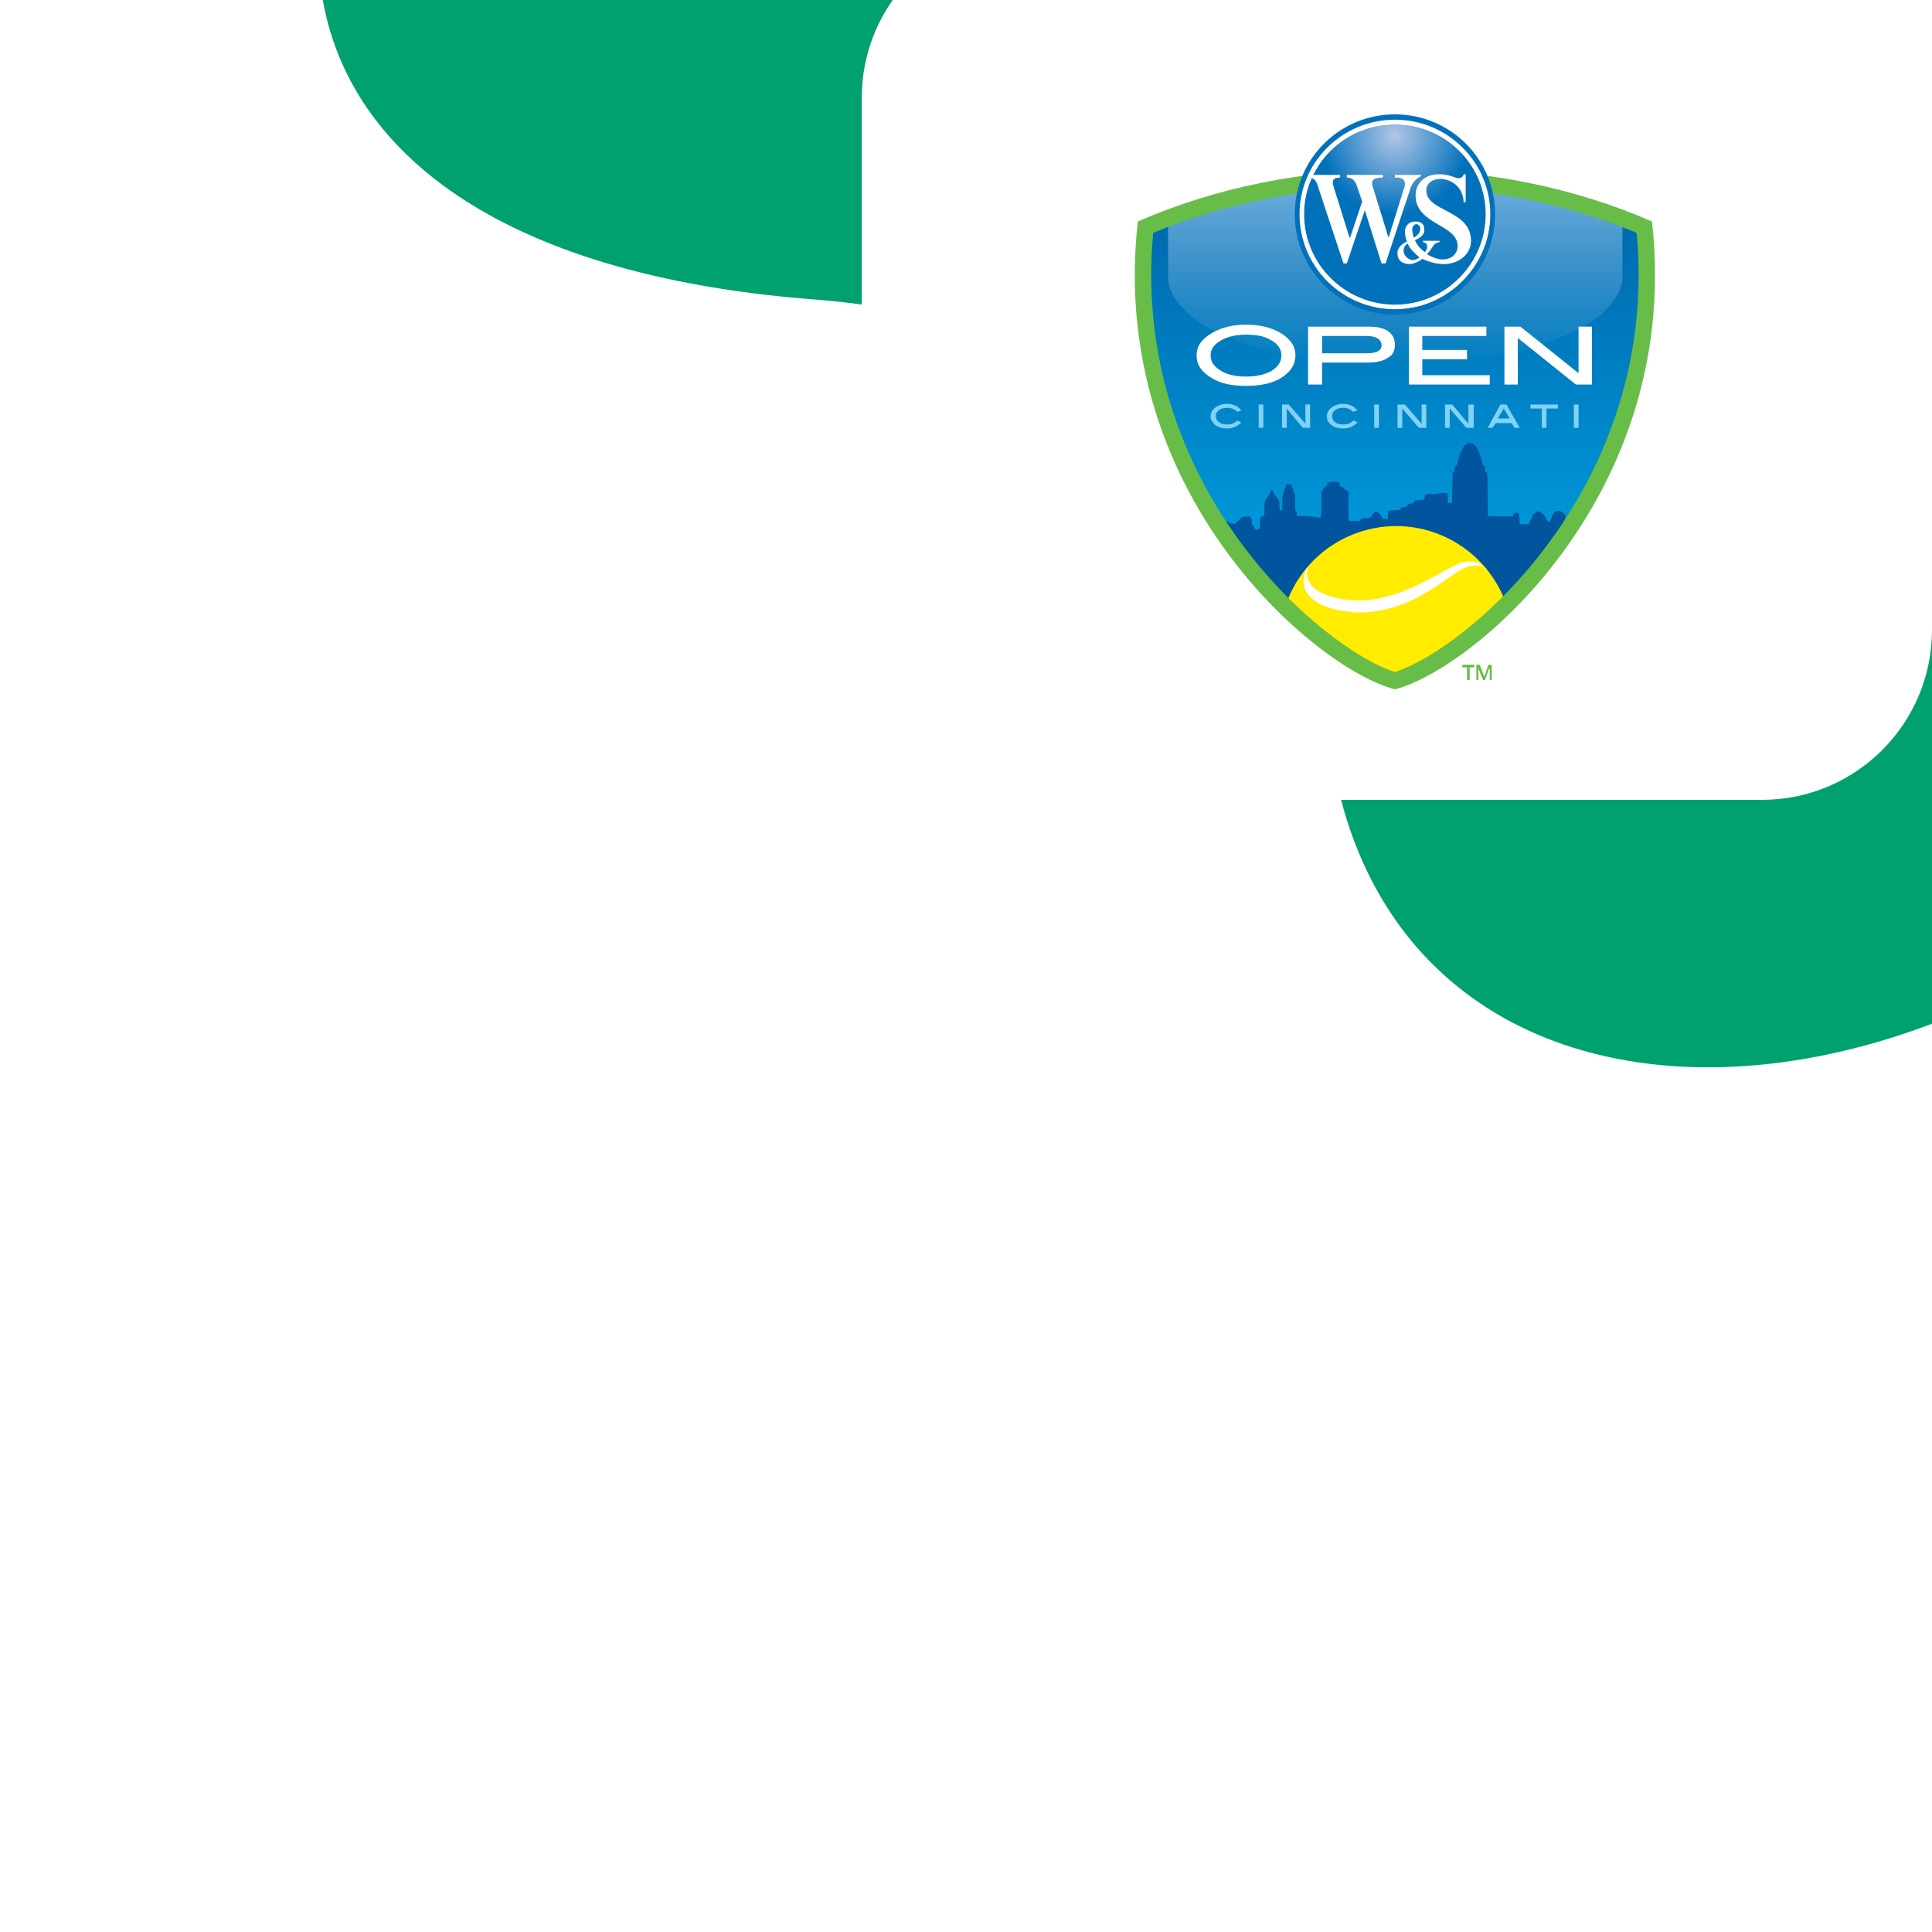 <?xml version="1.0" encoding="UTF-8"?> <svg xmlns="http://www.w3.org/2000/svg" width="500" height="500" viewBox="0 0 500 500" fill="none"><g clip-path="url(#clip0_3723_12702)"><path fill-rule="evenodd" clip-rule="evenodd" d="M638.039 -51.779C589.363 -144.393 495.425 -187.957 417.487 -200.007C313.075 -216.146 188.376 -182.193 116.53 -94.405C54.123 -18.15 72.563 66.973 210.915 77.518C300.249 84.327 335.948 146.42 344.997 197.52C364.335 306.731 512.108 300.519 599.773 189.844C687.435 79.169 657.846 -14.097 638.039 -51.779Z" fill="#00A16F"></path><path d="M500 163C500 187.301 480.301 207 456 207H267.018C242.717 207 223.018 187.301 223.018 163V25.338C223.018 1.037 242.717 -18.662 267.018 -18.662H500V163Z" fill="white"></path><path d="M356.328 45.996C335.504 46.545 314.828 50.631 295.693 58.863C290.499 103.43 313.049 149.013 350.924 172.759C355.438 175.15 360.699 178.973 365.605 175.296C389.355 163.005 407.033 140.827 417.396 116.648C425.002 98.532 427.82 78.484 425.705 58.863C403.898 49.495 380.063 45.446 356.328 45.996Z" fill="url(#paint0_linear_3723_12702)"></path><g filter="url(#filter0_f_3723_12702)"><path d="M361.035 93.822C335.188 93.252 330.25 92.647 314.373 85.634C307.688 82.681 302.235 76.492 302.297 72.082V57.504C340.499 43.644 379.495 40.959 419.876 57.709V72.082C419.876 76.493 414.382 82.681 407.698 85.634C391.821 92.647 386.883 93.252 361.035 93.822Z" fill="url(#paint1_linear_3723_12702)"></path></g><path d="M324.716 136.908C324.663 136.855 324.62 136.653 324.62 136.459C324.62 136.228 324.52 136.08 324.331 136.03C324.09 135.967 324.041 135.832 324.041 135.236C324.041 134.526 323.858 133.984 323.549 133.776C323.242 133.571 321.627 133.652 321.436 133.883C321.337 134.003 321.166 134.101 321.057 134.101C320.947 134.101 320.857 134.23 320.857 134.389C320.857 134.576 320.728 134.709 320.485 134.77C320.272 134.823 320.053 135.02 319.974 135.228C319.843 135.574 319.794 135.588 319.011 135.507C318.516 135.456 318.121 135.332 318.022 135.197C317.915 135.05 317.626 134.972 317.187 134.972H316.516V138.602C330.462 160.24 346.092 167.519 361.524 176.496C379.052 166.19 395.972 155.384 405.158 138.23L405.117 133.278C405.058 133.185 404.757 132.907 404.448 132.661C404.02 132.32 403.741 132.213 403.272 132.213C402.739 132.213 402.589 132.29 402.134 132.795C401.847 133.114 401.611 133.473 401.611 133.592C401.611 133.711 401.498 134.07 401.36 134.39C401.006 135.21 400.599 135.183 400.244 134.318C399.865 133.396 398.73 132.359 398.102 132.359C397.48 132.359 396.401 133.393 396.401 133.989C396.401 134.204 396.279 134.461 396.124 134.569C395.972 134.676 395.826 134.958 395.799 135.195L395.75 135.625H394.52H393.29L393.253 134.536C393.233 133.938 393.185 133.308 393.146 133.137C392.992 132.461 391.625 132.609 391.625 133.302V133.671L388.333 133.632L385.041 133.593L385.003 127.953C384.966 122.462 384.957 122.311 384.677 122.237C384.435 122.174 384.389 122.038 384.389 121.383C384.389 120.684 384.354 120.595 384.046 120.517C383.771 120.448 383.685 120.307 383.618 119.817C383.48 118.803 382.837 116.947 382.332 116.102C381.184 114.185 379.616 114.15 378.524 116.019C378.09 116.762 377.515 118.415 377.288 119.575C377.158 120.238 377.047 120.455 376.776 120.579C376.478 120.715 376.43 120.838 376.43 121.466C376.43 122.018 376.377 122.195 376.213 122.195C376.093 122.195 375.982 122.212 375.965 122.232C375.949 122.252 375.9 124.032 375.857 126.188L375.778 130.108L375.236 130.153L374.693 130.198V129.113C374.693 127.553 374.704 127.567 373.456 127.567C372.872 127.567 372.354 127.633 372.305 127.713C372.254 127.795 371.538 127.858 370.65 127.858C368.926 127.858 368.846 127.894 368.687 128.752C368.571 129.371 368.387 129.45 367.063 129.453C366.209 129.455 366.15 129.478 365.938 129.89C365.739 130.275 365.638 130.326 365.073 130.326C364.518 130.326 364.409 130.379 364.244 130.725C364.084 131.062 363.942 131.136 363.337 131.197C362.719 131.26 362.609 131.32 362.536 131.633C362.454 131.987 362.413 131.997 360.866 132.068L359.28 132.141L359.208 133.23L359.136 134.319H358.486C357.906 134.319 357.816 134.272 357.636 133.883C357.391 133.351 356.467 132.359 356.217 132.359C355.928 132.359 355.017 133.229 354.926 133.592C354.834 133.961 354.325 134.097 353.018 134.099C352.337 134.101 352.239 134.14 352.117 134.464C351.984 134.815 351.936 134.827 350.637 134.825C349.899 134.824 349.22 134.774 349.128 134.716C349.009 134.639 348.968 133.562 348.983 130.907L349.005 127.204L348.463 126.938C348.164 126.792 347.92 126.582 347.92 126.472C347.92 126.23 347.474 125.97 347.061 125.97C346.818 125.97 346.762 125.879 346.762 125.478C346.762 124.901 346.629 124.826 345.389 124.71C344.239 124.603 343.434 124.911 343.434 125.459C343.434 125.69 343.336 125.865 343.18 125.913C342.692 126.064 342.492 126.222 342.444 126.494C342.418 126.645 342.303 126.842 342.189 126.931C342.022 127.063 341.98 127.716 341.969 130.375C341.958 132.969 341.914 133.69 341.757 133.821C341.558 133.986 341.257 133.966 339.671 133.683C339.233 133.605 338.142 133.537 337.247 133.531L335.619 133.52V132.939C335.619 132.52 335.558 132.359 335.402 132.359C335.218 132.359 335.185 132.004 335.185 130.036C335.185 128.067 335.151 127.713 334.967 127.713C334.807 127.713 334.75 127.544 334.75 127.066C334.75 126.661 334.674 126.377 334.546 126.304C334.433 126.24 334.319 125.992 334.293 125.753C334.246 125.333 334.217 125.317 333.523 125.317H332.802L332.708 125.892C332.657 126.208 332.542 126.491 332.453 126.521C332.363 126.551 332.29 126.823 332.29 127.126C332.29 127.439 332.196 127.755 332.073 127.858C331.899 128.003 331.856 128.44 331.856 130.053V132.068H331.494C331.137 132.068 331.132 132.052 331.132 130.866C331.132 129.564 331.055 129.371 330.155 128.417C329.88 128.125 329.61 127.668 329.556 127.4C329.484 127.048 329.369 126.901 329.137 126.868C328.871 126.829 328.817 126.891 328.817 127.234C328.817 127.471 328.643 127.861 328.406 128.151C328.181 128.429 327.822 128.956 327.61 129.322C327.253 129.94 327.225 130.111 327.225 131.681V133.373L326.682 133.629L326.139 133.885L326.098 135.255C326.074 136.009 325.985 136.711 325.899 136.815C325.737 137.012 324.886 137.078 324.716 136.908Z" fill="#01559E"></path><path d="M332.902 156.15C338.591 140.401 355.929 132.26 371.627 137.967C379.679 140.895 386.115 147.111 389.338 155.071C382.35 164.312 371.761 169.941 361.326 175.723C348.735 171.075 340.061 164.069 332.902 156.15Z" fill="#FFEC00"></path><path d="M427.535 57.326C407.488 48.543 384.503 43.893 361 43.893C337.496 43.893 314.511 48.543 294.464 57.326C290.144 95.904 304.488 125.01 317.277 142.576C331.793 162.554 350.285 175.643 361 178.398C371.714 175.643 390.206 162.554 404.723 142.576C417.511 125.01 431.855 95.904 427.535 57.326ZM361 173.92C342.163 167.893 292.39 125.871 298.439 60.254C317.449 52.332 339.052 48.198 361 48.198C382.948 48.198 404.55 52.332 423.56 60.254C429.609 125.871 379.837 167.893 361 173.92Z" fill="#68BD49"></path><path d="M360.999 78.853C348.038 78.853 337.496 68.348 337.496 55.431C337.496 42.515 348.038 32.182 360.999 32.182C373.961 32.182 384.503 42.515 384.503 55.431C384.503 68.348 373.961 78.853 360.999 78.853Z" fill="url(#paint2_radial_3723_12702)"></path><path d="M322.464 99.864C319.008 99.864 316.07 99.348 313.823 97.97C311.058 96.42 309.676 94.525 309.676 91.942C309.676 89.531 311.058 87.637 313.823 86.086C316.243 84.709 319.181 84.019 322.464 84.019C325.921 84.019 328.859 84.709 331.278 86.086C333.871 87.637 335.253 89.531 335.253 91.942C335.253 94.525 333.871 96.42 331.278 97.97C328.859 99.348 325.921 99.864 322.464 99.864ZM322.464 86.603C319.872 86.603 317.625 87.12 315.897 88.153C314.169 89.186 313.305 90.392 313.305 91.942C313.305 93.664 314.169 94.87 315.897 95.903C317.453 96.937 319.7 97.453 322.464 97.453C325.229 97.453 327.476 96.937 329.205 95.903C330.76 94.87 331.624 93.664 331.624 91.942C331.624 90.392 330.76 89.014 328.859 87.981C327.131 86.947 325.056 86.603 322.464 86.603Z" fill="white"></path><path d="M338.531 99.52V84.537H354.431C356.332 84.537 358.06 84.881 359.27 85.742C360.479 86.603 360.998 87.809 360.998 89.187C360.998 90.737 360.479 91.943 359.097 92.631C357.887 93.492 356.159 93.837 353.739 93.837H342.161V99.52H338.531ZM353.739 91.426C356.332 91.426 357.541 90.737 357.541 89.359C357.541 87.809 356.159 86.948 353.567 86.948H342.161V91.426H353.739Z" fill="white"></path><path d="M364.629 99.518V84.535H384.676V86.946H368.085V90.562H379.665V92.974H368.085V97.107H385.54V99.518H364.629Z" fill="white"></path><path d="M407.835 99.52L392.799 87.465V99.52H389.344V84.537H393.491L408.527 96.593V84.537H411.982V99.52H407.835Z" fill="white"></path><path d="M321.247 106.236L320.21 106.58C319.518 105.892 318.655 105.547 317.617 105.547C316.753 105.547 315.889 105.72 315.371 106.236C314.852 106.58 314.679 107.097 314.679 107.614C314.679 108.303 314.852 108.819 315.371 109.164C315.889 109.68 316.753 109.853 317.617 109.853C318.655 109.853 319.518 109.508 320.21 108.819L321.247 109.336C320.21 110.37 319 110.886 317.617 110.886C316.235 110.886 315.371 110.542 314.506 110.025C313.816 109.336 313.297 108.647 313.297 107.786C313.297 106.753 313.816 105.892 314.679 105.375C315.371 104.858 316.408 104.514 317.444 104.514C319 104.514 320.383 105.031 321.247 106.236Z" fill="#83D1F5"></path><path d="M326.956 110.716H325.746V104.688H326.956V110.716Z" fill="#83D1F5"></path><path d="M339.051 110.716H337.15L333.003 105.721V110.716H331.793V104.688H333.52L337.841 109.683V104.688H339.051V110.716Z" fill="#83D1F5"></path><path d="M351.325 106.236L350.115 106.58C349.596 105.892 348.733 105.547 347.695 105.547C346.659 105.547 345.967 105.72 345.449 106.236C344.93 106.58 344.757 107.097 344.757 107.614C344.757 108.303 344.93 108.819 345.449 109.164C345.967 109.68 346.659 109.853 347.695 109.853C348.733 109.853 349.596 109.508 350.288 108.819L351.325 109.336C350.288 110.37 349.078 110.886 347.695 110.886C346.313 110.886 345.276 110.542 344.585 110.025C343.721 109.336 343.375 108.647 343.375 107.786C343.375 106.753 343.894 105.892 344.757 105.375C345.449 104.858 346.486 104.514 347.522 104.514C349.078 104.514 350.288 105.031 351.325 106.236Z" fill="#83D1F5"></path><path d="M356.854 110.716H355.645V104.688H356.854V110.716Z" fill="#83D1F5"></path><path d="M369.118 110.716H367.217L362.897 105.721V110.716H361.688V104.688H363.589L367.909 109.683V104.688H369.118V110.716Z" fill="#83D1F5"></path><path d="M381.4 110.716H379.499L375.178 105.721V110.716H373.969V104.688H375.869L380.017 109.683V104.688H381.4V110.716Z" fill="#83D1F5"></path><path d="M393.319 110.716H391.936L391.245 109.511H387.098L386.233 110.716H385.023L388.307 104.688H389.862L393.319 110.716ZM390.727 108.305L389.172 105.721L387.616 108.305H390.727Z" fill="#83D1F5"></path><path d="M403.168 105.72H400.23V110.715H399.021V105.72H396.082V104.688H403.168V105.72Z" fill="#83D1F5"></path><path d="M408.526 110.716H407.316V104.688H408.526V110.716Z" fill="#83D1F5"></path><path d="M384.505 147.228C383.295 146.195 382.604 145.85 382.604 145.678C380.703 144.817 377.938 145.678 377.074 146.023C376.555 146.367 374.654 147.228 373.444 147.916C367.05 151.534 358.237 156.184 349.423 155.322C335.597 153.772 338.362 146.884 338.708 146.539L338.189 147.056C338.189 147.056 336.461 150.155 338.016 153.084C340.263 156.872 345.621 157.906 348.559 158.25C353.743 159.111 361.175 157.906 368.087 153.945C374.827 150.155 378.456 146.023 382.258 146.367C382.604 146.367 382.95 146.539 383.295 146.539C383.295 146.539 384.159 146.711 384.851 147.4C384.678 147.4 384.678 147.228 384.505 147.228Z" fill="white"></path><path d="M363.588 59.736C363.588 60.769 363.761 61.631 364.107 62.492C362.033 63.526 361.514 64.731 361.687 65.764C361.687 67.314 362.897 68.348 364.798 68.348C365.489 68.348 367.218 67.831 368.081 66.97C369.81 67.831 371.884 68.348 373.612 68.348C377.587 68.348 380.697 65.764 380.697 62.32C380.697 54.226 369.118 54.914 369.118 49.231C369.118 47.509 370.674 46.303 372.748 46.303C375.167 46.303 378.624 48.025 378.796 52.331H379.315V45.098H378.796C378.624 45.786 378.105 46.131 377.414 46.131C376.723 46.131 375.167 45.098 372.402 45.098C368.773 45.098 366.353 47.337 366.353 50.608C366.353 58.186 377.241 58.014 377.241 63.698C377.241 65.592 375.685 67.142 373.439 67.142C372.057 67.142 370.674 66.625 369.291 65.764C370.674 64.386 370.846 63.353 371.538 63.008C371.884 62.836 372.23 62.664 372.575 62.664V62.32H368.254V62.664C368.946 62.836 369.291 63.008 369.291 63.526C369.464 64.042 369.291 64.559 368.773 65.247C367.563 64.386 366.699 63.353 366.18 62.148C368.254 61.287 368.773 60.253 368.6 59.22C368.6 58.014 367.736 57.325 366.353 57.325C364.798 57.325 363.761 58.186 363.588 59.736ZM366.526 58.014C367.218 58.014 367.563 58.703 367.563 59.048C367.563 60.081 367.218 60.597 366.007 61.459H365.835C365.662 60.769 365.489 59.909 365.489 59.22C365.489 58.876 365.835 58.014 366.526 58.014ZM365.662 67.314C364.452 67.314 363.243 66.109 363.243 64.903C363.243 64.214 363.415 63.698 364.28 63.008C364.971 64.559 366.18 65.592 367.391 66.625C366.872 66.97 366.18 67.314 365.662 67.314Z" fill="white"></path><path d="M360.998 45.272V45.96C362.726 45.788 363.59 46.477 363.59 47.51C363.59 47.855 363.59 48.371 363.245 49.061L359.442 61.288H359.27L355.295 48.371C355.122 48.027 355.122 47.683 355.122 47.338C355.122 46.304 355.986 45.96 357.887 45.96V45.272H348.555V45.96C349.937 45.96 350.629 46.65 351.147 48.027L352.529 52.16L349.419 61.461H349.246L345.098 48.199C344.926 47.683 344.926 47.51 344.926 47.166C344.926 46.304 345.617 45.96 346.827 45.96V45.272H338.531V45.96C340.087 45.96 340.605 46.65 341.124 48.371L347.69 68.177H348.555L353.221 54.399L357.541 68.177H358.579L364.973 48.888C365.318 47.51 366.528 46.132 367.738 45.616V45.272H360.998Z" fill="white"></path><path d="M360.998 30.977C347.346 30.977 336.285 41.999 336.285 55.432C336.285 69.038 347.346 80.06 360.998 80.06C363.245 80.06 365.491 79.716 367.565 79.198L369.121 78.682C378.798 75.238 385.711 66.11 385.711 55.432C385.711 41.999 374.65 30.977 360.998 30.977ZM360.998 78.854C348.036 78.854 337.495 68.349 337.495 55.432C337.495 42.516 348.036 32.182 360.998 32.182C373.959 32.182 384.501 42.516 384.501 55.432C384.501 68.349 373.959 78.854 360.998 78.854Z" fill="white"></path><path d="M361.005 29.598C346.661 29.598 335.082 41.137 335.082 55.431C335.082 69.725 346.661 81.437 361.005 81.437C375.349 81.437 386.928 69.725 386.928 55.431C386.928 41.137 375.349 29.598 361.005 29.598ZM367.572 79.198C365.498 79.714 363.252 80.058 361.005 80.058C347.353 80.058 336.292 69.037 336.292 55.431C336.292 41.998 347.353 30.976 361.005 30.976C374.658 30.976 385.718 41.998 385.718 55.431C385.718 66.108 378.806 75.236 369.128 78.681L367.572 79.198Z" fill="#0071BC"></path><path d="M378.453 172.025H381.564V172.714H380.354V175.987H379.663V172.714H378.453V172.025Z" fill="#68BD49"></path><path d="M382.082 172.025H382.946L384.156 175.125L385.193 172.025H386.056V175.987H385.539V173.058H385.366L384.329 175.987H383.81L382.601 173.058V175.987H382.082V172.025Z" fill="#68BD49"></path></g><defs><filter id="filter0_f_3723_12702" x="299.897" y="43.709" width="122.378" height="52.513" filterUnits="userSpaceOnUse" color-interpolation-filters="sRGB"><feFlood flood-opacity="0" result="BackgroundImageFix"></feFlood><feBlend mode="normal" in="SourceGraphic" in2="BackgroundImageFix" result="shape"></feBlend><feGaussianBlur stdDeviation="1.2" result="effect1_foregroundBlur_3723_12702"></feGaussianBlur></filter><linearGradient id="paint0_linear_3723_12702" x1="360.065" y1="46.255" x2="360.065" y2="178.093" gradientUnits="userSpaceOnUse"><stop stop-color="#0064A8"></stop><stop offset="1" stop-color="#00ADEF"></stop></linearGradient><linearGradient id="paint1_linear_3723_12702" x1="361.148" y1="46.246" x2="361.148" y2="94.194" gradientUnits="userSpaceOnUse"><stop stop-color="#6EAFDF"></stop><stop offset="1" stop-color="#6EAFDF" stop-opacity="0"></stop></linearGradient><radialGradient id="paint2_radial_3723_12702" cx="0" cy="0" r="1" gradientUnits="userSpaceOnUse" gradientTransform="translate(360.999 35.104) scale(19.311 20.298)"><stop stop-color="#B1C6E6"></stop><stop offset="1" stop-color="#0171BC"></stop></radialGradient><clipPath id="clip0_3723_12702"><rect width="500" height="500" fill="white" transform="matrix(-1 0 0 -1 500 500)"></rect></clipPath></defs></svg> 